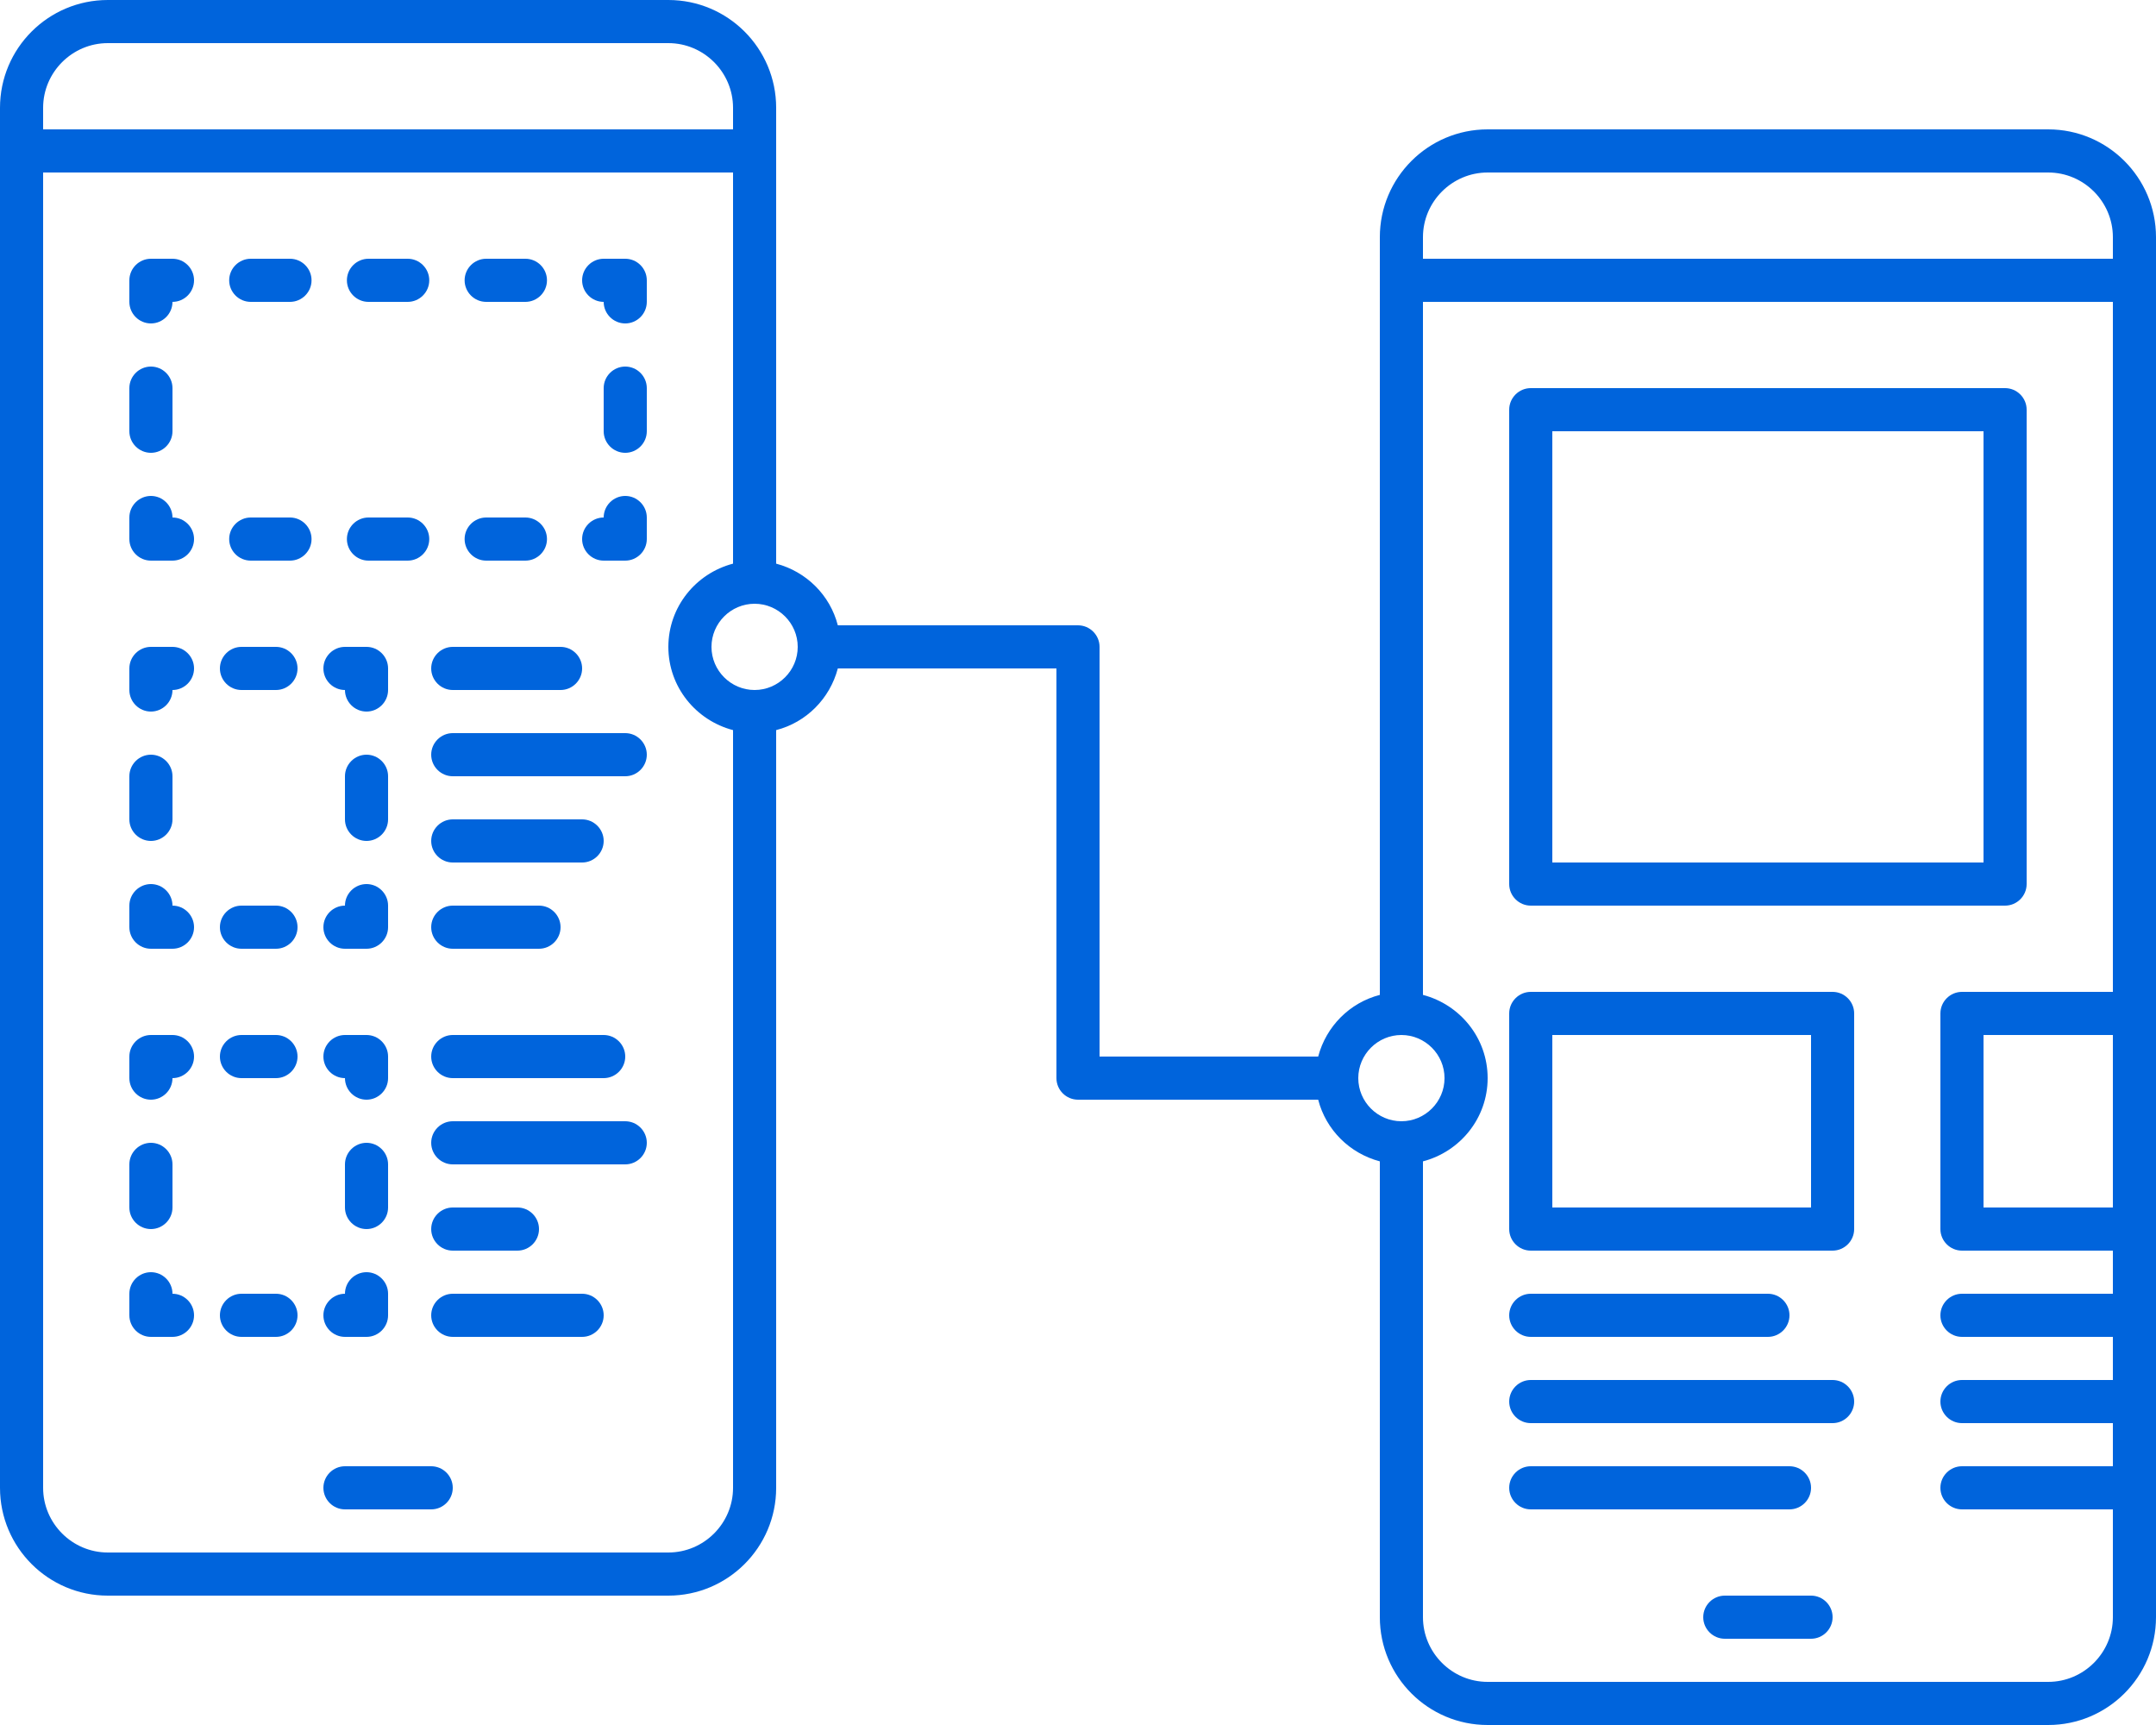 <?xml version="1.0" encoding="UTF-8"?><svg id="Layer_2" xmlns="http://www.w3.org/2000/svg" viewBox="0 0 100 80"><defs><style>.cls-1{fill:none;}.cls-2{fill:#0064dc;}</style></defs><g id="Layer_1-2"><g><g><path class="cls-2" d="M20,68h-4c-.55,0-1,.45-1,1s.45,1,1,1h4c.55,0,1-.45,1-1s-.45-1-1-1Z"/><path class="cls-2" d="M29,23c-.55,0-1,.45-1,1-.55,0-1,.45-1,1s.45,1,1,1h1c.55,0,1-.45,1-1v-1c0-.55-.45-1-1-1Z"/><path class="cls-2" d="M22.55,26h1.82c.55,0,1-.45,1-1s-.45-1-1-1h-1.82c-.55,0-1,.45-1,1s.45,1,1,1Z"/><path class="cls-2" d="M18.91,24h-1.82c-.55,0-1,.45-1,1s.45,1,1,1h1.82c.55,0,1-.45,1-1s-.45-1-1-1Z"/><path class="cls-2" d="M13.45,24h-1.82c-.55,0-1,.45-1,1s.45,1,1,1h1.82c.55,0,1-.45,1-1s-.45-1-1-1Z"/><path class="cls-2" d="M8,24c0-.55-.45-1-1-1s-1,.45-1,1v1c0,.55,.45,1,1,1h1c.55,0,1-.45,1-1s-.45-1-1-1Z"/><path class="cls-2" d="M7,21c.55,0,1-.45,1-1v-2c0-.55-.45-1-1-1s-1,.45-1,1v2c0,.55,.45,1,1,1Z"/><path class="cls-2" d="M8,12h-1c-.55,0-1,.45-1,1v1c0,.55,.45,1,1,1s1-.45,1-1c.55,0,1-.45,1-1s-.45-1-1-1Z"/><path class="cls-2" d="M22.55,14h1.82c.55,0,1-.45,1-1s-.45-1-1-1h-1.82c-.55,0-1,.45-1,1s.45,1,1,1Z"/><path class="cls-2" d="M13.45,12h-1.82c-.55,0-1,.45-1,1s.45,1,1,1h1.82c.55,0,1-.45,1-1s-.45-1-1-1Z"/><path class="cls-2" d="M17.09,14h1.82c.55,0,1-.45,1-1s-.45-1-1-1h-1.82c-.55,0-1,.45-1,1s.45,1,1,1Z"/><path class="cls-2" d="M29,12h-1c-.55,0-1,.45-1,1s.45,1,1,1c0,.55,.45,1,1,1s1-.45,1-1v-1c0-.55-.45-1-1-1Z"/><path class="cls-2" d="M29,17c-.55,0-1,.45-1,1v2c0,.55,.45,1,1,1s1-.45,1-1v-2c0-.55-.45-1-1-1Z"/><path class="cls-2" d="M16,44h1c.55,0,1-.45,1-1v-1c0-.55-.45-1-1-1s-1,.45-1,1c-.55,0-1,.45-1,1s.45,1,1,1Z"/><path class="cls-2" d="M12.8,42h-1.6c-.55,0-1,.45-1,1s.45,1,1,1h1.6c.55,0,1-.45,1-1s-.45-1-1-1Z"/><path class="cls-2" d="M8,42c0-.55-.45-1-1-1s-1,.45-1,1v1c0,.55,.45,1,1,1h1c.55,0,1-.45,1-1s-.45-1-1-1Z"/><path class="cls-2" d="M7,39c.55,0,1-.45,1-1v-2c0-.55-.45-1-1-1s-1,.45-1,1v2c0,.55,.45,1,1,1Z"/><path class="cls-2" d="M8,30h-1c-.55,0-1,.45-1,1v1c0,.55,.45,1,1,1s1-.45,1-1c.55,0,1-.45,1-1s-.45-1-1-1Z"/><path class="cls-2" d="M12.8,30h-1.6c-.55,0-1,.45-1,1s.45,1,1,1h1.6c.55,0,1-.45,1-1s-.45-1-1-1Z"/><path class="cls-2" d="M16,32c0,.55,.45,1,1,1s1-.45,1-1v-1c0-.55-.45-1-1-1h-1c-.55,0-1,.45-1,1s.45,1,1,1Z"/><path class="cls-2" d="M17,35c-.55,0-1,.45-1,1v2c0,.55,.45,1,1,1s1-.45,1-1v-2c0-.55-.45-1-1-1Z"/><path class="cls-2" d="M21,32h5c.55,0,1-.45,1-1s-.45-1-1-1h-5c-.55,0-1,.45-1,1s.45,1,1,1Z"/><path class="cls-2" d="M29,34h-8c-.55,0-1,.45-1,1s.45,1,1,1h8c.55,0,1-.45,1-1s-.45-1-1-1Z"/><path class="cls-2" d="M21,40h6c.55,0,1-.45,1-1s-.45-1-1-1h-6c-.55,0-1,.45-1,1s.45,1,1,1Z"/><path class="cls-2" d="M21,44h4c.55,0,1-.45,1-1s-.45-1-1-1h-4c-.55,0-1,.45-1,1s.45,1,1,1Z"/><path class="cls-2" d="M16,62h1c.55,0,1-.45,1-1v-1c0-.55-.45-1-1-1s-1,.45-1,1c-.55,0-1,.45-1,1s.45,1,1,1Z"/><path class="cls-2" d="M12.8,60h-1.6c-.55,0-1,.45-1,1s.45,1,1,1h1.6c.55,0,1-.45,1-1s-.45-1-1-1Z"/><path class="cls-2" d="M8,60c0-.55-.45-1-1-1s-1,.45-1,1v1c0,.55,.45,1,1,1h1c.55,0,1-.45,1-1s-.45-1-1-1Z"/><path class="cls-2" d="M7,57c.55,0,1-.45,1-1v-2c0-.55-.45-1-1-1s-1,.45-1,1v2c0,.55,.45,1,1,1Z"/><path class="cls-2" d="M8,48h-1c-.55,0-1,.45-1,1v1c0,.55,.45,1,1,1s1-.45,1-1c.55,0,1-.45,1-1s-.45-1-1-1Z"/><path class="cls-2" d="M12.8,48h-1.6c-.55,0-1,.45-1,1s.45,1,1,1h1.6c.55,0,1-.45,1-1s-.45-1-1-1Z"/><path class="cls-2" d="M16,50c0,.55,.45,1,1,1s1-.45,1-1v-1c0-.55-.45-1-1-1h-1c-.55,0-1,.45-1,1s.45,1,1,1Z"/><path class="cls-2" d="M17,53c-.55,0-1,.45-1,1v2c0,.55,.45,1,1,1s1-.45,1-1v-2c0-.55-.45-1-1-1Z"/><path class="cls-2" d="M21,50h7c.55,0,1-.45,1-1s-.45-1-1-1h-7c-.55,0-1,.45-1,1s.45,1,1,1Z"/><path class="cls-2" d="M29,52h-8c-.55,0-1,.45-1,1s.45,1,1,1h8c.55,0,1-.45,1-1s-.45-1-1-1Z"/><path class="cls-2" d="M21,58h3c.55,0,1-.45,1-1s-.45-1-1-1h-3c-.55,0-1,.45-1,1s.45,1,1,1Z"/><path class="cls-2" d="M27,60h-6c-.55,0-1,.45-1,1s.45,1,1,1h6c.55,0,1-.45,1-1s-.45-1-1-1Z"/><path class="cls-2" d="M84,74h-4c-.55,0-1,.45-1,1s.45,1,1,1h4c.55,0,1-.45,1-1s-.45-1-1-1Z"/><path class="cls-2" d="M71,42h22c.55,0,1-.45,1-1V19c0-.55-.45-1-1-1h-22c-.55,0-1,.45-1,1v22c0,.55,.45,1,1,1Zm1-22h20v20h-20V20Z"/><path class="cls-2" d="M85,46h-14c-.55,0-1,.45-1,1v10c0,.55,.45,1,1,1h14c.55,0,1-.45,1-1v-10c0-.55-.45-1-1-1Zm-1,10h-12v-8h12v8Z"/><path class="cls-2" d="M71,62h11c.55,0,1-.45,1-1s-.45-1-1-1h-11c-.55,0-1,.45-1,1s.45,1,1,1Z"/><path class="cls-2" d="M85,64h-14c-.55,0-1,.45-1,1s.45,1,1,1h14c.55,0,1-.45,1-1s-.45-1-1-1Z"/><path class="cls-2" d="M84,69c0-.55-.45-1-1-1h-12c-.55,0-1,.45-1,1s.45,1,1,1h12c.55,0,1-.45,1-1Z"/><path class="cls-2" d="M95,6h-26c-2.76,0-5,2.24-5,5V46.14c-1.4,.36-2.49,1.46-2.86,2.86h-10.14V30c0-.55-.45-1-1-1h-11.14c-.36-1.4-1.46-2.49-2.86-2.86V5c0-2.76-2.24-5-5-5H5C2.24,0,0,2.24,0,5V69c0,2.76,2.24,5,5,5H31c2.76,0,5-2.24,5-5V33.86c1.4-.36,2.49-1.46,2.86-2.86h10.14v19c0,.55,.45,1,1,1h11.14c.36,1.4,1.46,2.49,2.86,2.86v21.14c0,2.76,2.24,5,5,5h26c2.76,0,5-2.24,5-5V11c0-2.76-2.24-5-5-5ZM2,5c0-1.65,1.35-3,3-3H31c1.65,0,3,1.35,3,3v1H2v-1ZM31,72H5c-1.65,0-3-1.35-3-3V8H34V26.14c-1.72,.45-3,2-3,3.86s1.28,3.41,3,3.86v35.14c0,1.65-1.35,3-3,3Zm4-40c-1.1,0-2-.9-2-2s.9-2,2-2,2,.9,2,2-.9,2-2,2Zm63,24h-6v-8h6v8ZM66,11c0-1.65,1.35-3,3-3h26c1.65,0,3,1.35,3,3v1h-32v-1Zm-3,39c0-1.1,.9-2,2-2s2,.9,2,2-.9,2-2,2-2-.9-2-2Zm32,28h-26c-1.65,0-3-1.35-3-3v-21.14c1.72-.45,3-2,3-3.86s-1.28-3.41-3-3.86V14h32V46h-7c-.55,0-1,.45-1,1v10c0,.55,.45,1,1,1h7v2h-7c-.55,0-1,.45-1,1s.45,1,1,1h7v2h-7c-.55,0-1,.45-1,1s.45,1,1,1h7v2h-7c-.55,0-1,.45-1,1s.45,1,1,1h7v5c0,1.65-1.35,3-3,3Z"/></g><rect class="cls-1" width="100" height="80"/></g></g></svg>
